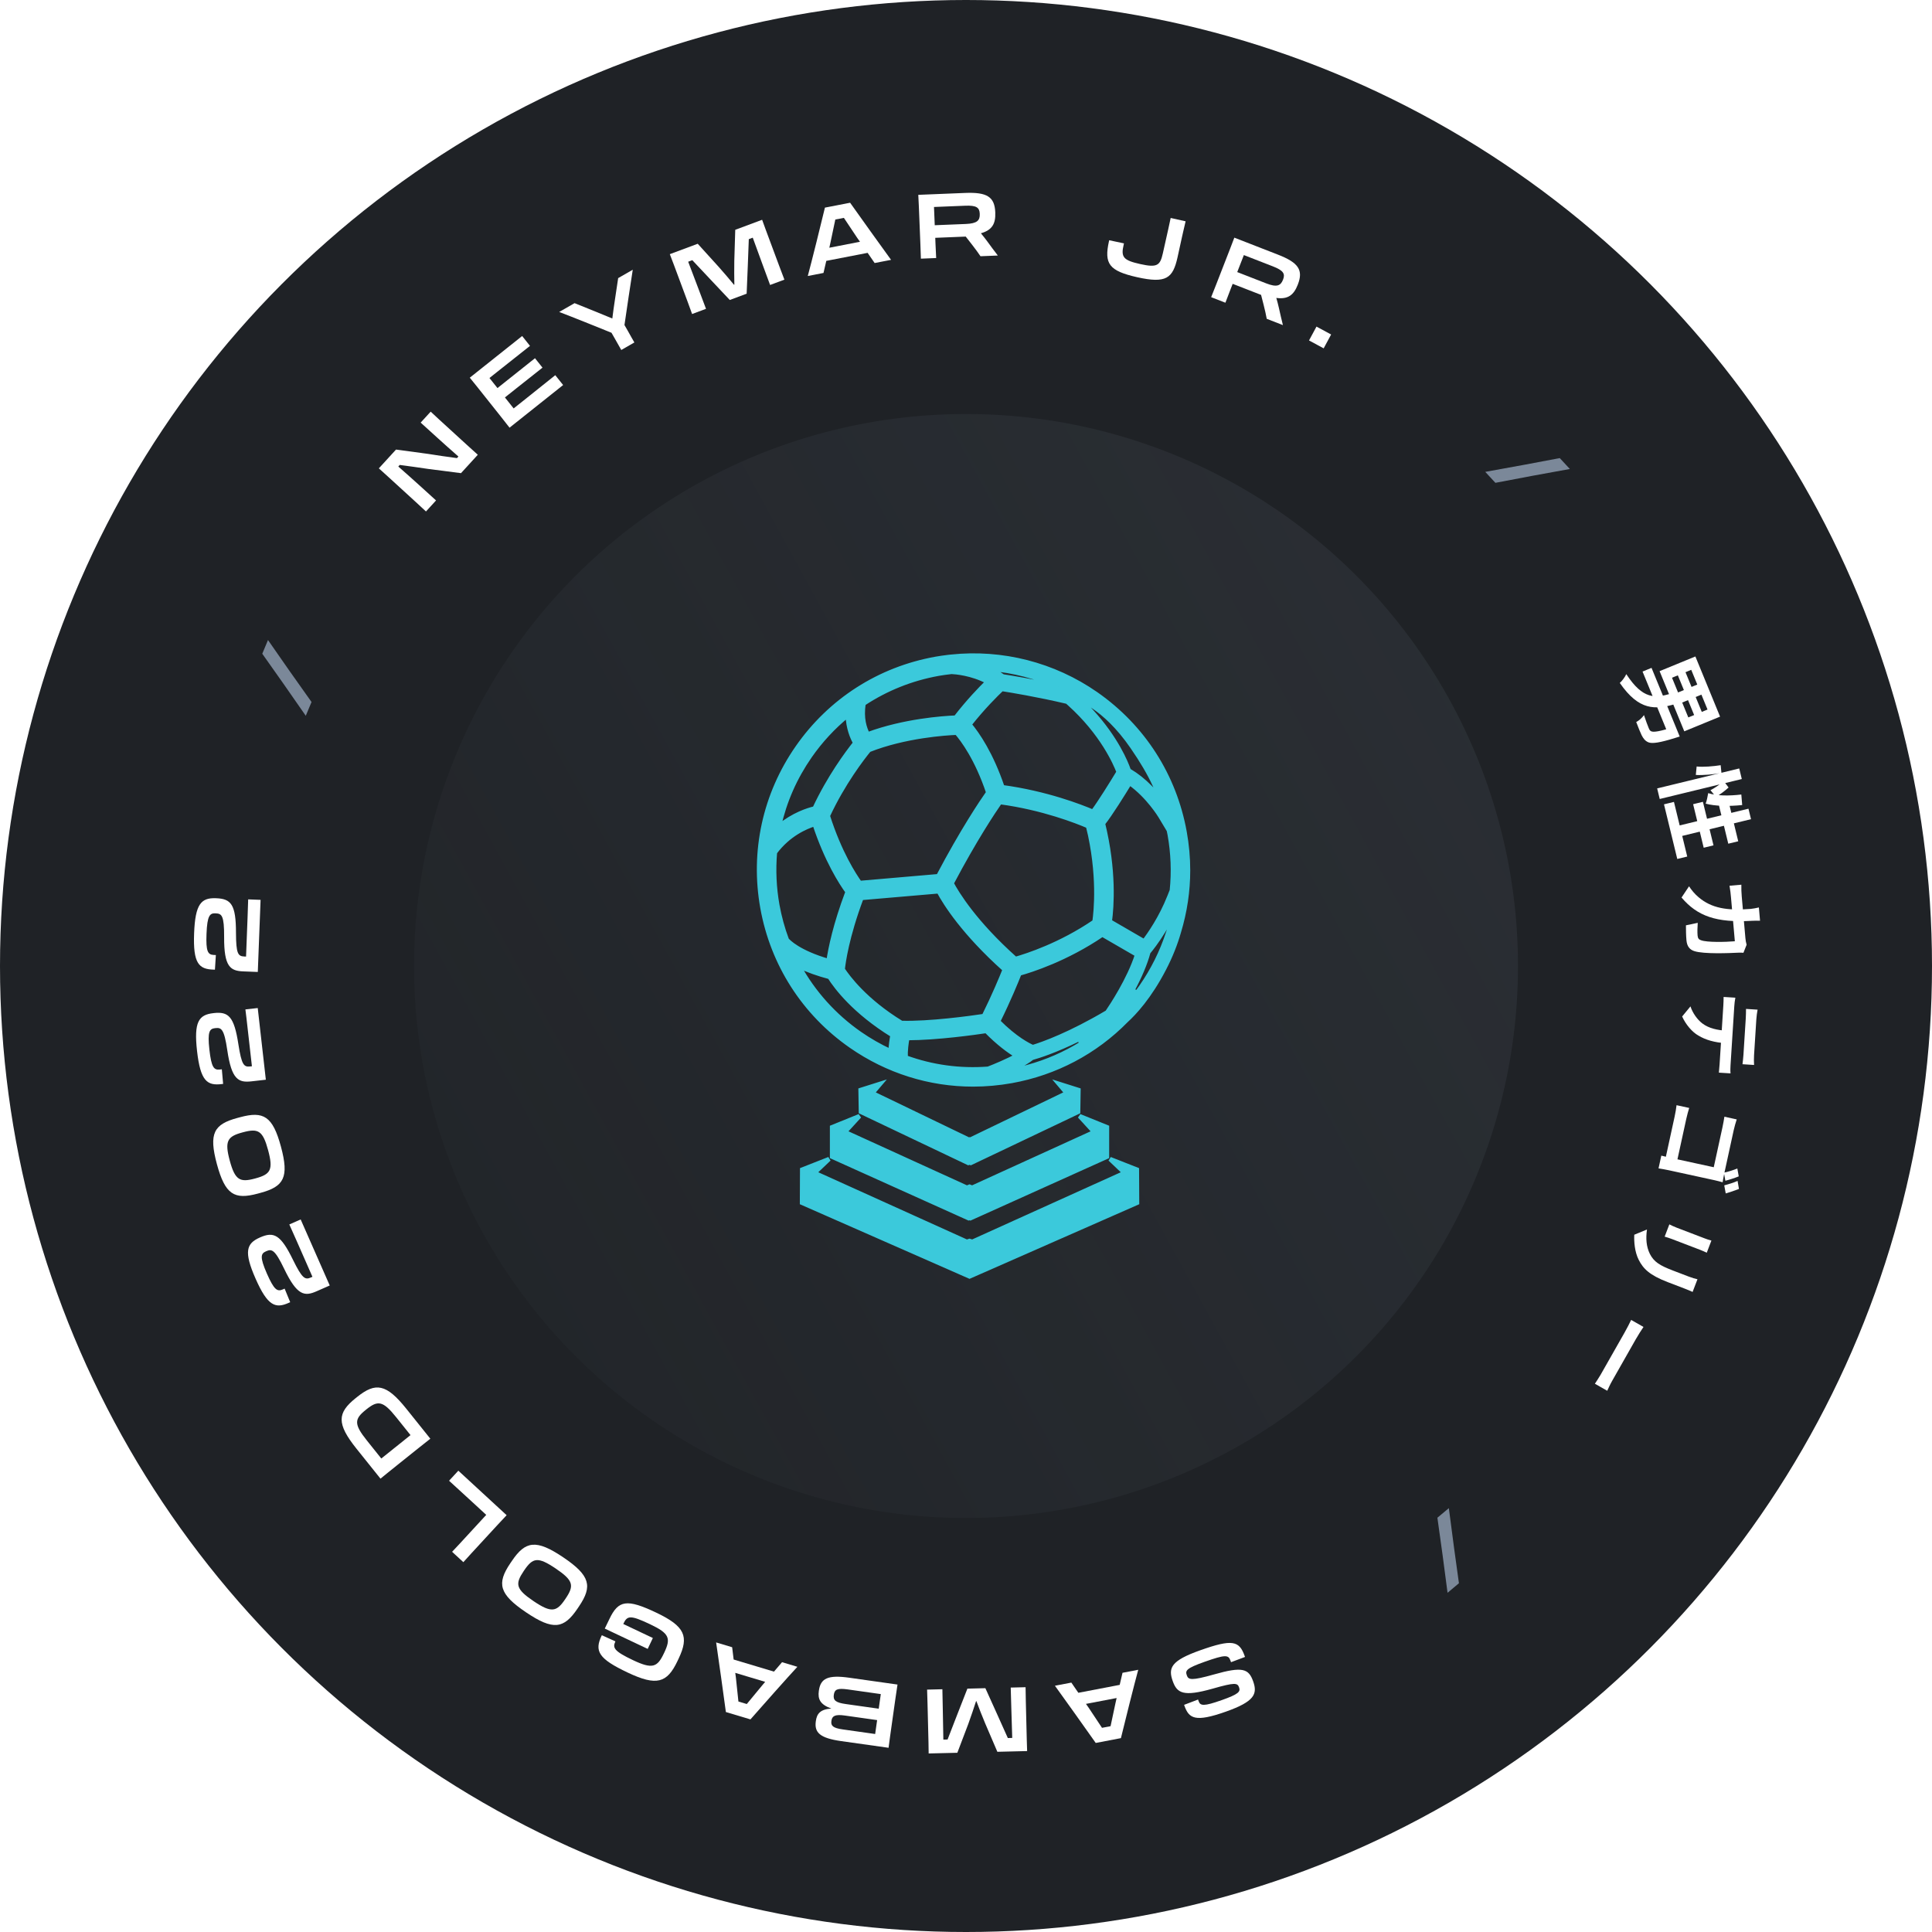 <?xml version="1.0" encoding="UTF-8"?> <svg xmlns="http://www.w3.org/2000/svg" width="112" height="112" viewBox="0 0 112 112" fill="none"><circle cx="56" cy="56" r="56" fill="#1F2226"></circle><g filter="url(#filter0_b_3315_6014)"><circle cx="56" cy="56" r="32" fill="url(#paint0_linear_3315_6014)" fill-opacity="0.15"></circle></g><path d="M49.337 60.639C51.435 62.096 53.88 62.868 56.411 62.868C57.15 62.868 57.898 62.8 58.635 62.669C61.188 62.209 63.492 60.993 65.291 59.158C65.745 58.745 66.635 57.804 67.488 56.153C67.859 55.438 68.145 54.718 68.344 54.016C68.697 52.848 68.874 51.657 68.874 50.456C68.874 49.718 68.807 48.976 68.673 48.233C68.087 44.974 66.269 42.135 63.552 40.237L63.535 40.225C61.082 38.518 58.097 37.754 55.132 38.07H55.117C55.087 38.07 55.054 38.074 55.019 38.081C54.72 38.117 54.473 38.152 54.239 38.194C50.969 38.782 48.126 40.606 46.229 43.333C44.333 46.059 43.613 49.361 44.199 52.629C44.786 55.898 46.611 58.742 49.337 60.639ZM45.158 47.91C45.483 46.447 46.085 45.08 46.951 43.834C47.571 42.944 48.306 42.148 49.143 41.467C49.168 42.208 49.401 42.756 49.577 43.068C49.106 43.659 48.069 45.056 47.223 46.865C46.821 46.96 45.992 47.225 45.159 47.91H45.158ZM58.138 39.208C57.891 39.031 57.634 38.886 57.382 38.767C58.755 38.876 60.095 39.229 61.352 39.815C59.864 39.488 58.612 39.283 58.142 39.211L58.138 39.208ZM66.326 54.57L64.337 53.417C64.454 52.554 64.606 50.468 63.943 47.741C64.365 47.213 65.109 46.015 65.488 45.393C66.565 46.153 67.262 47.307 67.269 47.319L67.756 48.131L67.771 48.201C67.784 48.262 67.797 48.325 67.809 48.388C68.001 49.456 68.042 50.545 67.932 51.623L67.791 51.977C67.303 53.208 66.651 54.144 66.326 54.57ZM48.093 56.639C48.472 57.236 49.529 58.648 51.738 60.011C51.691 60.262 51.641 60.593 51.626 60.939C51.005 60.653 50.405 60.31 49.839 59.917C48.373 58.897 47.16 57.551 46.309 56.001C46.819 56.246 47.416 56.46 48.093 56.639H48.093ZM63.077 47.893C63.769 50.706 63.527 52.884 63.447 53.432C61.476 54.779 59.529 55.402 58.866 55.59C56.493 53.473 55.469 51.775 55.168 51.208C56.505 48.671 57.596 47.039 57.971 46.5C60.447 46.831 62.431 47.615 63.078 47.894L63.077 47.893ZM55.457 42.477C55.821 42.898 56.632 43.986 57.288 45.942C56.914 46.475 55.788 48.145 54.394 50.792L49.844 51.185C49.529 50.747 48.672 49.437 47.991 47.295C48.873 45.393 50.008 43.928 50.376 43.48C52.463 42.653 54.842 42.503 55.457 42.478V42.477ZM63.36 47.058C62.658 46.758 60.648 45.975 58.113 45.633C57.459 43.7 56.668 42.555 56.205 42C56.989 41.007 57.742 40.262 58.08 39.942C58.611 40.025 60.151 40.278 61.865 40.681L61.993 40.795C63.904 42.512 64.666 44.276 64.846 44.753C64.455 45.401 63.758 46.52 63.359 47.057L63.36 47.058ZM49.939 52.057L54.417 51.672C54.8 52.386 55.866 54.082 58.242 56.208C58.053 56.683 57.623 57.72 57.038 58.899C56.235 59.019 53.868 59.346 52.26 59.298C50.162 58.017 49.151 56.647 48.854 56.192C48.894 55.809 49.091 54.319 49.939 52.057H49.939ZM52.599 60.181C54.331 60.178 56.571 59.859 57.175 59.768C57.88 60.487 58.496 60.935 58.945 61.205C58.412 61.496 57.684 61.801 57.287 61.954C55.647 62.078 54.039 61.859 52.504 61.299C52.487 60.902 52.548 60.467 52.599 60.181ZM65.916 55.347C65.451 56.794 64.435 58.321 64.188 58.681C62.034 59.959 60.486 60.512 59.872 60.701C59.641 60.603 58.87 60.226 57.864 59.211C58.477 57.97 58.913 56.904 59.097 56.438C59.777 56.249 61.807 55.607 63.904 54.181L65.916 55.346L65.916 55.347ZM55.421 41.577C55.405 41.584 55.389 41.592 55.374 41.6C54.664 41.63 52.417 41.785 50.303 42.566C50.129 42.232 49.923 41.63 50.066 40.789C50.722 40.356 51.415 39.994 52.137 39.705C52.861 39.415 53.615 39.2 54.394 39.059C54.623 39.018 54.867 38.985 55.163 38.951C55.379 38.961 56.322 39.03 57.251 39.521C56.829 39.934 56.134 40.656 55.421 41.577L55.421 41.577ZM49.133 51.702C48.417 53.597 48.138 54.973 48.029 55.709C46.28 55.201 45.697 54.576 45.615 54.479C45.37 53.824 45.186 53.149 45.064 52.474C44.884 51.467 44.837 50.439 44.925 49.416C45.712 48.362 46.714 47.936 47.223 47.777C47.922 49.891 48.758 51.186 49.133 51.701V51.702ZM59.45 61.589C59.595 61.503 59.714 61.421 59.805 61.346L59.83 61.326L59.859 61.319C60.202 61.224 61.15 60.928 62.559 60.235L62.701 60.491C61.73 61.095 60.675 61.555 59.566 61.856L58.561 62.13L59.45 61.59V61.589ZM66.562 55.236L66.581 55.192L66.593 55.176C66.72 55.025 67.056 54.606 67.442 53.977L68.112 52.881L67.706 54.099C67.347 55.197 66.827 56.239 66.162 57.195C66.078 57.318 65.988 57.435 65.9 57.554L65.653 57.399C66.082 56.599 66.388 55.873 66.563 55.237L66.562 55.236ZM67.269 46.238L66.688 45.65C66.298 45.256 65.894 44.934 65.485 44.693L65.44 44.665L65.421 44.615C65.282 44.219 64.714 42.807 63.279 41.244L62.396 40.28L63.471 41.024C64.002 41.392 64.812 42.086 65.651 43.311C66.215 44.131 66.631 44.843 66.926 45.486L67.27 46.237L67.269 46.238ZM64.347 67.189L65.193 67.994L56.366 71.985L56.205 71.935L56.044 71.985L47.217 67.994L48.063 67.189L46.501 67.803L46.492 69.728L56.205 74L65.919 69.728L65.909 67.803L64.347 67.189H64.347ZM63.43 65.626L56.356 68.851L56.205 68.789L56.053 68.851L48.98 65.626L49.826 64.7L48.234 65.344V67.057L56.154 70.625L56.205 70.604L56.255 70.625L64.175 67.057V65.344L62.583 64.7L63.43 65.626ZM61.838 63.37L56.235 66.07L56.205 66.055L56.174 66.07L50.572 63.37L51.035 62.825L49.886 63.188L49.907 64.458L56.133 67.42L56.205 67.395L56.275 67.42L62.502 64.458L62.522 63.188L61.374 62.825L61.837 63.37H61.838Z" fill="#3BC9DB" stroke="#3BC9DB" stroke-width="0.25"></path><path d="M24.694 29.65C24.505 29.47 24.409 29.382 24.097 29.097L22.465 27.605C22.262 27.418 22.131 27.299 21.962 27.151L22.957 26.062L24.826 26.314C25.235 26.385 25.951 26.482 26.49 26.557L26.575 26.465C26.24 26.174 25.629 25.629 25.379 25.4C25.086 25.133 24.694 24.773 24.386 24.499L24.967 23.864C25.129 24.02 25.264 24.143 25.468 24.329L27.069 25.793C27.353 26.054 27.511 26.198 27.699 26.363L26.725 27.429L24.828 27.185C24.318 27.108 23.717 27.025 23.174 26.953L23.09 27.045C23.47 27.379 24.009 27.857 24.309 28.131C24.578 28.378 24.967 28.733 25.278 29.011L24.694 29.65Z" fill="white"></path><path d="M29.02 24.132L27.644 22.402C27.481 22.198 27.371 22.059 27.234 21.895L30.27 19.479L30.724 20.051C30.105 20.537 29.329 21.154 28.799 21.576L28.375 21.914L28.839 22.497L31.014 20.766L31.449 21.313C30.638 21.952 30.377 22.16 29.928 22.517L29.271 23.04L29.777 23.677L30.308 23.254C30.859 22.816 31.736 22.118 32.19 21.75L32.645 22.321L29.539 24.793C29.394 24.602 29.258 24.43 29.02 24.132Z" fill="white"></path><path d="M35.646 19.635L35.449 19.291C34.54 18.923 33.256 18.404 32.417 18.085L33.308 17.574L34.49 18.05C34.834 18.189 35.171 18.326 35.497 18.464C35.542 18.102 35.591 17.737 35.649 17.367L35.836 16.122L36.682 15.637C36.539 16.519 36.346 17.869 36.201 18.842L36.406 19.199C36.557 19.461 36.662 19.666 36.775 19.853L36.016 20.289C35.914 20.101 35.797 19.898 35.646 19.635Z" fill="white"></path><path d="M40.122 18.204C40.043 17.977 39.967 17.772 39.841 17.434L39.066 15.353C38.973 15.103 38.913 14.942 38.83 14.734L40.448 14.131L41.645 15.45C41.961 15.805 42.286 16.185 42.551 16.509L42.571 16.502C42.565 16.081 42.559 15.588 42.568 15.117L42.623 13.322L44.181 12.741C44.255 12.953 44.315 13.114 44.406 13.359L45.179 15.436C45.307 15.778 45.383 15.983 45.473 16.211L44.643 16.52C44.504 16.133 44.344 15.703 44.198 15.312C44.089 15.018 43.828 14.303 43.638 13.778L43.409 13.864C43.394 14.303 43.375 14.85 43.352 15.371L43.284 17.026L42.306 17.39L41.157 16.171C40.804 15.791 40.435 15.399 40.134 15.083L39.895 15.172C40.071 15.63 40.316 16.273 40.483 16.723C40.61 17.065 40.778 17.514 40.928 17.903L40.122 18.204Z" fill="white"></path><path d="M47.822 12.036L49.282 11.753C49.78 12.458 51.193 14.431 51.656 15.064L50.704 15.248L50.297 14.658L47.901 15.123L47.739 15.823L46.828 16C47.036 15.238 47.62 12.882 47.822 12.036ZM48.148 14.039L48.077 14.361L49.854 14.016L49.692 13.787C49.431 13.397 49.155 12.988 48.921 12.63L48.424 12.726C48.343 13.13 48.246 13.59 48.148 14.039Z" fill="white"></path><path d="M53.356 14.156L53.266 11.946C53.256 11.686 53.248 11.509 53.234 11.295L55.949 11.185C57.226 11.133 57.66 11.413 57.697 12.309L57.697 12.325C57.723 12.971 57.514 13.339 56.864 13.523C56.984 13.669 57.111 13.826 57.233 13.993C57.421 14.257 57.63 14.53 57.845 14.813L56.84 14.854C56.701 14.646 56.535 14.423 56.359 14.195L55.984 13.715L54.218 13.787L54.231 14.12C54.248 14.527 54.255 14.704 54.271 14.959L53.385 14.995C53.38 14.755 53.371 14.536 53.356 14.156ZM55.948 11.926L54.145 11.999L54.188 13.057L55.991 12.984C56.648 12.957 56.813 12.778 56.797 12.403L56.797 12.393C56.782 12.028 56.605 11.899 55.948 11.926Z" fill="white"></path><path d="M68.731 12.829C68.687 13.001 68.639 13.215 68.581 13.475L68.494 13.861C68.427 14.162 68.355 14.509 68.262 14.921C67.992 16.127 67.611 16.448 65.926 16.071C64.282 15.703 64.001 15.287 64.287 13.988L64.3 13.927L65.158 14.109L65.141 14.185C64.966 14.915 65.13 15.091 66.097 15.307C67.079 15.527 67.253 15.395 67.41 14.693L67.727 13.278C67.781 13.039 67.825 12.841 67.865 12.636L68.731 12.829Z" fill="white"></path><path d="M70.521 16.447L71.323 14.386C71.418 14.143 71.482 13.978 71.555 13.777L74.087 14.763C75.277 15.226 75.563 15.656 75.238 16.492L75.232 16.507C74.998 17.11 74.658 17.363 73.989 17.271C74.041 17.453 74.094 17.648 74.139 17.85C74.206 18.167 74.288 18.501 74.372 18.847L73.434 18.482C73.39 18.235 73.327 17.965 73.257 17.685L73.106 17.095L71.459 16.454L71.338 16.765C71.19 17.144 71.126 17.309 71.038 17.549L70.212 17.227C70.303 17.006 70.383 16.802 70.521 16.447ZM73.789 15.441L72.108 14.787L71.724 15.773L73.405 16.428C74.017 16.666 74.24 16.568 74.376 16.218L74.38 16.209C74.513 15.869 74.401 15.68 73.789 15.441Z" fill="white"></path><path d="M76.318 18.933L77.167 19.391L76.734 20.194L75.885 19.736L76.318 18.933Z" fill="white"></path><path d="M86.102 27.355C87.306 27.143 89.555 26.725 90.421 26.556L91.006 27.188C90.04 27.357 87.686 27.793 86.69 27.99L86.102 27.355Z" fill="#7B8899"></path><path d="M97.266 39.15L96.928 39.289L97.873 41.59L98.211 41.452L97.266 39.15ZM98.043 38.831L97.71 38.968L98.654 41.269L98.987 41.133L98.043 38.831ZM98.283 38.056L99.714 41.544L97.64 42.396L96.208 38.908L98.283 38.056ZM98.639 39.584L98.879 40.168L97.282 40.824L97.042 40.24L98.639 39.584ZM95.741 38.717L97.24 42.369L96.719 42.583L95.22 38.931L95.741 38.717ZM97.133 42.108L97.374 42.697C97.374 42.697 97.216 42.75 97.14 42.77C96.22 43.058 95.785 43.123 95.556 43.032C95.37 42.95 95.272 42.821 95.17 42.627C95.091 42.462 94.97 42.167 94.853 41.855C95.008 41.78 95.198 41.611 95.303 41.455C95.4 41.76 95.522 42.07 95.573 42.196C95.615 42.297 95.646 42.358 95.716 42.391C95.853 42.464 96.248 42.398 97.054 42.135L97.133 42.108ZM96.857 40.214L97.105 40.817C95.955 41.148 95.016 41.207 93.901 39.59C94.031 39.481 94.205 39.246 94.278 39.08C95.248 40.565 95.947 40.469 96.857 40.214Z" fill="white"></path><path d="M100.825 44.548L100.974 45.161L96.216 46.318L96.067 45.705L100.825 44.548ZM99.749 44.359L99.794 44.809C99.347 44.891 98.723 44.952 98.308 44.924L98.356 44.434C98.731 44.477 99.32 44.426 99.749 44.359ZM99.931 45.286L100.208 45.653C99.979 45.859 99.671 46.09 99.47 46.192L99.156 45.807C99.368 45.707 99.69 45.484 99.931 45.286ZM100.946 46.059L100.997 46.669C100.218 46.751 99.42 46.736 98.879 46.588C98.936 46.446 99.001 46.14 99.026 45.978C99.517 46.143 100.247 46.143 100.946 46.059ZM100.198 46.428L100.767 48.77L100.19 48.91L99.579 46.397L100.198 46.428ZM101.36 46.881L101.508 47.489L97.186 48.54L97.038 47.932L101.36 46.881ZM98.719 46.482L99.333 49.006L98.765 49.144L98.152 46.62L98.719 46.482ZM97.041 46.488L97.811 49.655L97.233 49.795L96.463 46.628L97.041 46.488Z" fill="white"></path><path d="M102.031 53.375C101.905 53.37 101.686 53.374 101.561 53.38C99.493 53.503 98.396 53.108 97.48 52.031L97.915 51.38C98.053 51.588 98.247 51.833 98.479 52.022C99.214 52.643 100.118 52.805 101.49 52.69C101.604 52.68 101.841 52.638 101.964 52.606L102.031 53.375ZM101.069 55.234C100.984 55.226 100.853 55.222 100.796 55.227C100.228 55.255 98.773 55.315 98.223 55.138C97.954 55.052 97.796 54.861 97.765 54.508C97.738 54.207 97.737 53.898 97.736 53.642L98.42 53.498C98.401 53.761 98.393 54.029 98.411 54.237C98.426 54.403 98.489 54.471 98.624 54.511C98.964 54.633 100.009 54.615 100.571 54.566L100.348 52.031C100.333 51.854 100.302 51.564 100.262 51.347L100.948 51.287C100.941 51.508 100.954 51.773 100.971 51.971L101.182 54.376C101.194 54.511 101.216 54.645 101.253 54.768L101.069 55.234Z" fill="white"></path><path d="M101.889 58.531C101.858 58.696 101.828 58.908 101.817 59.085C101.796 59.413 101.704 60.87 101.684 61.178C101.673 61.349 101.675 61.559 101.685 61.737L101.014 61.694C101.035 61.518 101.059 61.315 101.07 61.139C101.089 60.831 101.182 59.374 101.203 59.046C101.214 58.869 101.218 58.645 101.218 58.488L101.889 58.531ZM100.601 57.837C100.57 57.992 100.548 58.174 100.538 58.335C100.517 58.663 100.34 61.437 100.321 61.744C100.314 61.853 100.304 62.083 100.321 62.225L99.645 62.182C99.659 62.047 99.677 61.849 99.686 61.704C99.705 61.397 99.882 58.623 99.903 58.295C99.912 58.144 99.92 57.94 99.919 57.794L100.601 57.837ZM100.067 60.479C99.385 60.435 98.872 60.283 98.454 60.031C98.101 59.831 97.727 59.4 97.516 58.927L97.998 58.341C98.12 58.719 98.393 59.108 98.687 59.33C99.066 59.616 99.551 59.72 100.108 59.755L100.067 60.479Z" fill="white"></path><path d="M100.797 68.195C100.579 68.287 100.23 68.397 100.021 68.448L99.936 67.981C100.176 67.932 100.492 67.83 100.715 67.74L100.797 68.195ZM100.809 68.924C100.592 69.01 100.247 69.127 100.042 69.184L99.957 68.717C100.189 68.656 100.509 68.56 100.729 68.458L100.809 68.924ZM100.679 64.893C100.616 65.082 100.543 65.343 100.505 65.517L99.945 68.085C99.913 68.233 99.877 68.449 99.863 68.537C99.742 68.505 99.545 68.451 99.393 68.418L96.753 67.843C96.58 67.805 96.308 67.756 96.147 67.732L96.308 66.993C96.46 67.032 96.643 67.077 96.831 67.118L99.348 67.666L99.847 65.379C99.895 65.159 99.943 64.887 99.965 64.737L100.679 64.893ZM97.925 64.228C97.872 64.398 97.806 64.629 97.756 64.859L97.156 67.61L96.484 67.464L97.079 64.733C97.122 64.534 97.175 64.241 97.191 64.069L97.925 64.228Z" fill="white"></path><path d="M98.122 74.895C97.99 74.833 97.836 74.769 97.636 74.692C97.388 74.597 96.915 74.416 96.677 74.325C95.625 73.922 95.255 73.546 94.995 73.028C94.763 72.57 94.721 71.979 94.74 71.579L95.477 71.275C95.402 71.805 95.438 72.265 95.641 72.683C95.879 73.154 96.219 73.362 96.978 73.653C97.222 73.746 97.689 73.925 97.899 74.005C98.099 74.082 98.26 74.127 98.404 74.16L98.122 74.895ZM98.942 72.623C98.834 72.571 98.73 72.52 98.579 72.462C98.365 72.38 97.206 71.936 96.933 71.832C96.811 71.785 96.618 71.722 96.502 71.689L96.774 70.978C96.858 71.022 97.042 71.109 97.193 71.167C97.471 71.273 98.62 71.713 98.835 71.795C98.922 71.829 99.094 71.889 99.212 71.917L98.942 72.623Z" fill="white"></path><path d="M95.275 76.924C95.166 77.084 94.963 77.4 94.829 77.636C94.525 78.171 93.675 79.668 93.446 80.071C93.325 80.284 93.234 80.497 93.173 80.624L92.457 80.217C92.523 80.111 92.677 79.893 92.785 79.702C93.02 79.29 93.868 77.798 94.171 77.263C94.316 77.009 94.475 76.697 94.559 76.517L95.275 76.924Z" fill="white"></path><path d="M83.991 87.429C84.143 88.641 84.45 90.908 84.576 91.782L83.916 92.335C83.795 91.361 83.475 88.99 83.327 87.984L83.991 87.429Z" fill="#7B8899"></path><path d="M69.586 95.666C71.439 95.01 71.84 95.112 72.155 96.001L72.174 96.055L71.364 96.359L71.327 96.256C71.21 95.926 71.019 95.917 69.834 96.336C68.772 96.712 68.702 96.842 68.8 97.117L68.803 97.127C68.894 97.383 69.063 97.439 70.366 97.072C72.039 96.596 72.387 96.733 72.649 97.475C72.907 98.203 72.724 98.638 71.067 99.225C69.278 99.858 68.924 99.624 68.659 98.876L68.643 98.832L69.452 98.524L69.487 98.622C69.583 98.892 69.778 98.928 70.825 98.558C71.813 98.208 71.918 98.066 71.831 97.82C71.739 97.559 71.598 97.521 70.292 97.895C68.597 98.373 68.233 98.159 67.983 97.451C67.713 96.689 67.88 96.27 69.586 95.666Z" fill="white"></path><path d="M64.981 100.761L63.521 101.041C63.025 100.334 61.616 98.358 61.155 97.724L62.107 97.542L62.513 98.133L64.91 97.674L65.073 96.974L65.985 96.799C65.775 97.561 65.185 99.915 64.981 100.761ZM64.66 98.757L64.732 98.436L62.954 98.776L63.115 99.005C63.376 99.396 63.651 99.805 63.884 100.164L64.381 100.069C64.463 99.666 64.561 99.206 64.66 98.757Z" fill="white"></path><path d="M59.454 97.809C59.454 98.049 59.46 98.268 59.468 98.628L59.523 100.849C59.529 101.115 59.533 101.287 59.544 101.511L57.818 101.553L57.116 99.916C56.933 99.478 56.749 99.013 56.604 98.62L56.583 98.62C56.452 99.02 56.297 99.488 56.136 99.93L55.498 101.61L53.835 101.65C53.835 101.426 53.831 101.254 53.825 100.993L53.77 98.778C53.761 98.413 53.756 98.194 53.745 97.949L54.631 97.927C54.636 98.339 54.647 98.798 54.657 99.215C54.665 99.528 54.678 100.289 54.687 100.847L54.932 100.841C55.089 100.43 55.285 99.919 55.477 99.435L56.081 97.892L57.123 97.866L57.813 99.393C58.022 99.868 58.243 100.358 58.425 100.756L58.68 100.749C58.663 100.259 58.641 99.571 58.629 99.092C58.62 98.727 58.609 98.247 58.593 97.83L59.454 97.809Z" fill="white"></path><path d="M51.906 98.486L51.597 100.675C51.561 100.933 51.536 101.109 51.511 101.321L48.759 100.933C47.525 100.758 47.202 100.434 47.294 99.783L47.295 99.773C47.354 99.354 47.539 99.091 48.193 99.046C47.541 98.812 47.402 98.497 47.469 98.022L47.472 98.002C47.572 97.294 47.996 97.085 49.235 97.26L52.029 97.655C51.99 97.892 51.96 98.109 51.906 98.486ZM48.849 100.255L50.734 100.522L50.848 99.716L48.973 99.451C48.41 99.372 48.238 99.474 48.198 99.758L48.197 99.768C48.158 100.042 48.286 100.176 48.849 100.255ZM49.036 98.786L50.941 99.055L51.061 98.208L49.155 97.939C48.556 97.855 48.382 97.93 48.338 98.245L48.336 98.255C48.291 98.576 48.457 98.704 49.036 98.786Z" fill="white"></path><path d="M43.504 99.675L42.08 99.248C41.966 98.392 41.631 95.989 41.515 95.213L42.444 95.492L42.53 96.204L44.868 96.905L45.336 96.359L46.225 96.626C45.687 97.205 44.076 99.019 43.504 99.675ZM44.146 97.75L44.358 97.498L42.624 96.978L42.661 97.256C42.712 97.723 42.766 98.213 42.807 98.639L43.292 98.784C43.551 98.465 43.85 98.102 44.146 97.75Z" fill="white"></path><path d="M38.032 93.481C39.72 94.28 39.947 94.872 39.346 96.14L39.275 96.291C38.672 97.564 38.072 97.758 36.39 96.961C34.698 96.16 34.439 95.72 34.888 94.796L35.677 95.152L35.668 95.171C35.505 95.527 35.603 95.723 36.701 96.243C37.827 96.777 38.107 96.65 38.486 95.848L38.504 95.811C38.9 94.976 38.814 94.694 37.692 94.162C36.538 93.615 36.359 93.652 36.136 94.135L36.132 94.144L37.847 94.957L37.548 95.588L35.059 94.41C35.142 94.247 35.261 93.997 35.328 93.856C35.848 92.758 36.34 92.68 38.032 93.481Z" fill="white"></path><path d="M32.652 90.28C34.221 91.339 34.353 91.956 33.568 93.119L33.475 93.257C32.688 94.424 32.069 94.53 30.5 93.471C28.926 92.41 28.792 91.797 29.579 90.63L29.673 90.492C30.457 89.329 31.078 89.219 32.652 90.28ZM32.215 90.929C31.173 90.226 30.886 90.297 30.381 91.045L30.358 91.079C29.854 91.828 29.895 92.12 30.937 92.823C31.971 93.52 32.271 93.439 32.766 92.704L32.79 92.669C33.294 91.921 33.248 91.626 32.215 90.929Z" fill="white"></path><path d="M26.57 85.257L29.37 87.837C29.203 88.01 29.052 88.175 28.808 88.439L27.306 90.069C27.122 90.269 26.991 90.411 26.861 90.56L26.209 89.959C26.347 89.817 26.481 89.671 26.662 89.476L28.188 87.819L27.375 87.07C26.938 86.667 26.343 86.119 26.033 85.84L26.57 85.257Z" fill="white"></path><path d="M24.305 83.912L22.571 85.3C22.363 85.467 22.225 85.578 22.057 85.719L20.668 83.985C19.501 82.528 19.551 81.906 20.617 81.052L20.707 80.98C21.773 80.126 22.391 80.213 23.558 81.67L24.947 83.404C24.74 83.563 24.573 83.696 24.305 83.912ZM21.267 83.505L22.104 84.551L23.798 83.195L22.96 82.149C22.194 81.192 21.899 81.175 21.239 81.703L21.207 81.729C20.547 82.257 20.5 82.549 21.267 83.505Z" fill="white"></path><path d="M17.43 70.693L19.115 74.521L18.351 74.857C17.654 75.164 17.222 75.115 16.473 73.553C15.93 72.424 15.752 72.394 15.432 72.535L15.418 72.541C15.127 72.67 15.043 72.855 15.473 73.833C15.885 74.769 16.07 74.892 16.39 74.751L16.5 74.703L16.823 75.49L16.752 75.521C15.973 75.875 15.518 75.722 14.813 74.118C14.13 72.567 14.277 72.086 15.06 71.742L15.079 71.733C15.867 71.387 16.267 71.558 16.988 73.041C17.519 74.118 17.683 74.206 18.017 74.059L18.112 74.017L17.218 71.983C17.085 71.683 16.867 71.186 16.772 70.983L17.43 70.693Z" fill="white"></path><path d="M16.288 66.477C16.768 68.254 16.457 68.786 15.103 69.151L14.942 69.195C13.582 69.561 13.052 69.256 12.572 67.479C12.093 65.702 12.399 65.176 13.759 64.809L13.92 64.766C15.274 64.4 15.809 64.699 16.288 66.477ZM15.543 66.678C15.236 65.54 14.967 65.402 14.091 65.638L14.05 65.649C13.189 65.881 13.011 66.14 13.318 67.278C13.624 68.416 13.911 68.555 14.771 68.323L14.812 68.312C15.688 68.075 15.85 67.816 15.543 66.678Z" fill="white"></path><path d="M14.941 58.437L15.411 62.592L14.582 62.686C13.825 62.772 13.427 62.596 13.176 60.882C12.994 59.643 12.833 59.562 12.486 59.601L12.47 59.602C12.154 59.638 12.019 59.79 12.139 60.852C12.254 61.868 12.394 62.041 12.741 62.002L12.86 61.988L12.935 62.835L12.857 62.844C12.008 62.95 11.62 62.669 11.423 60.928C11.233 59.244 11.517 58.828 12.367 58.733L12.387 58.73C13.242 58.634 13.573 58.916 13.821 60.547C14.007 61.733 14.137 61.865 14.5 61.824L14.604 61.812L14.354 59.605C14.318 59.278 14.257 58.739 14.226 58.517L14.941 58.437Z" fill="white"></path><path d="M15.106 52.166L14.945 56.345L14.111 56.313C13.35 56.284 12.983 56.05 12.993 54.318C12.999 53.066 12.852 52.961 12.503 52.948L12.487 52.947C12.169 52.935 12.013 53.064 11.972 54.133C11.932 55.154 12.045 55.346 12.394 55.36L12.514 55.364L12.46 56.213L12.382 56.21C11.527 56.187 11.185 55.851 11.253 54.1C11.318 52.406 11.661 52.038 12.516 52.071L12.537 52.072C13.397 52.105 13.681 52.435 13.68 54.084C13.686 55.284 13.795 55.435 14.16 55.449L14.264 55.453L14.35 53.233C14.363 52.905 14.383 52.363 14.387 52.138L15.106 52.166Z" fill="white"></path><path d="M17.726 41.495C17.034 40.488 15.718 38.616 15.204 37.898L15.536 37.104C16.091 37.913 17.466 39.871 18.06 40.696L17.726 41.495Z" fill="#7B8899"></path><defs><filter id="filter0_b_3315_6014" x="0" y="0" width="112" height="112" filterUnits="userSpaceOnUse" color-interpolation-filters="sRGB"><feFlood flood-opacity="0" result="BackgroundImageFix"></feFlood><feGaussianBlur in="BackgroundImageFix" stdDeviation="12"></feGaussianBlur><feComposite in2="SourceAlpha" operator="in" result="effect1_backgroundBlur_3315_6014"></feComposite><feBlend mode="normal" in="SourceGraphic" in2="effect1_backgroundBlur_3315_6014" result="shape"></feBlend></filter><linearGradient id="paint0_linear_3315_6014" x1="103.5" y1="17.5" x2="-0.5" y2="74.5" gradientUnits="userSpaceOnUse"><stop stop-color="#7B8899"></stop><stop offset="1" stop-color="#7B8899" stop-opacity="0"></stop></linearGradient></defs></svg> 